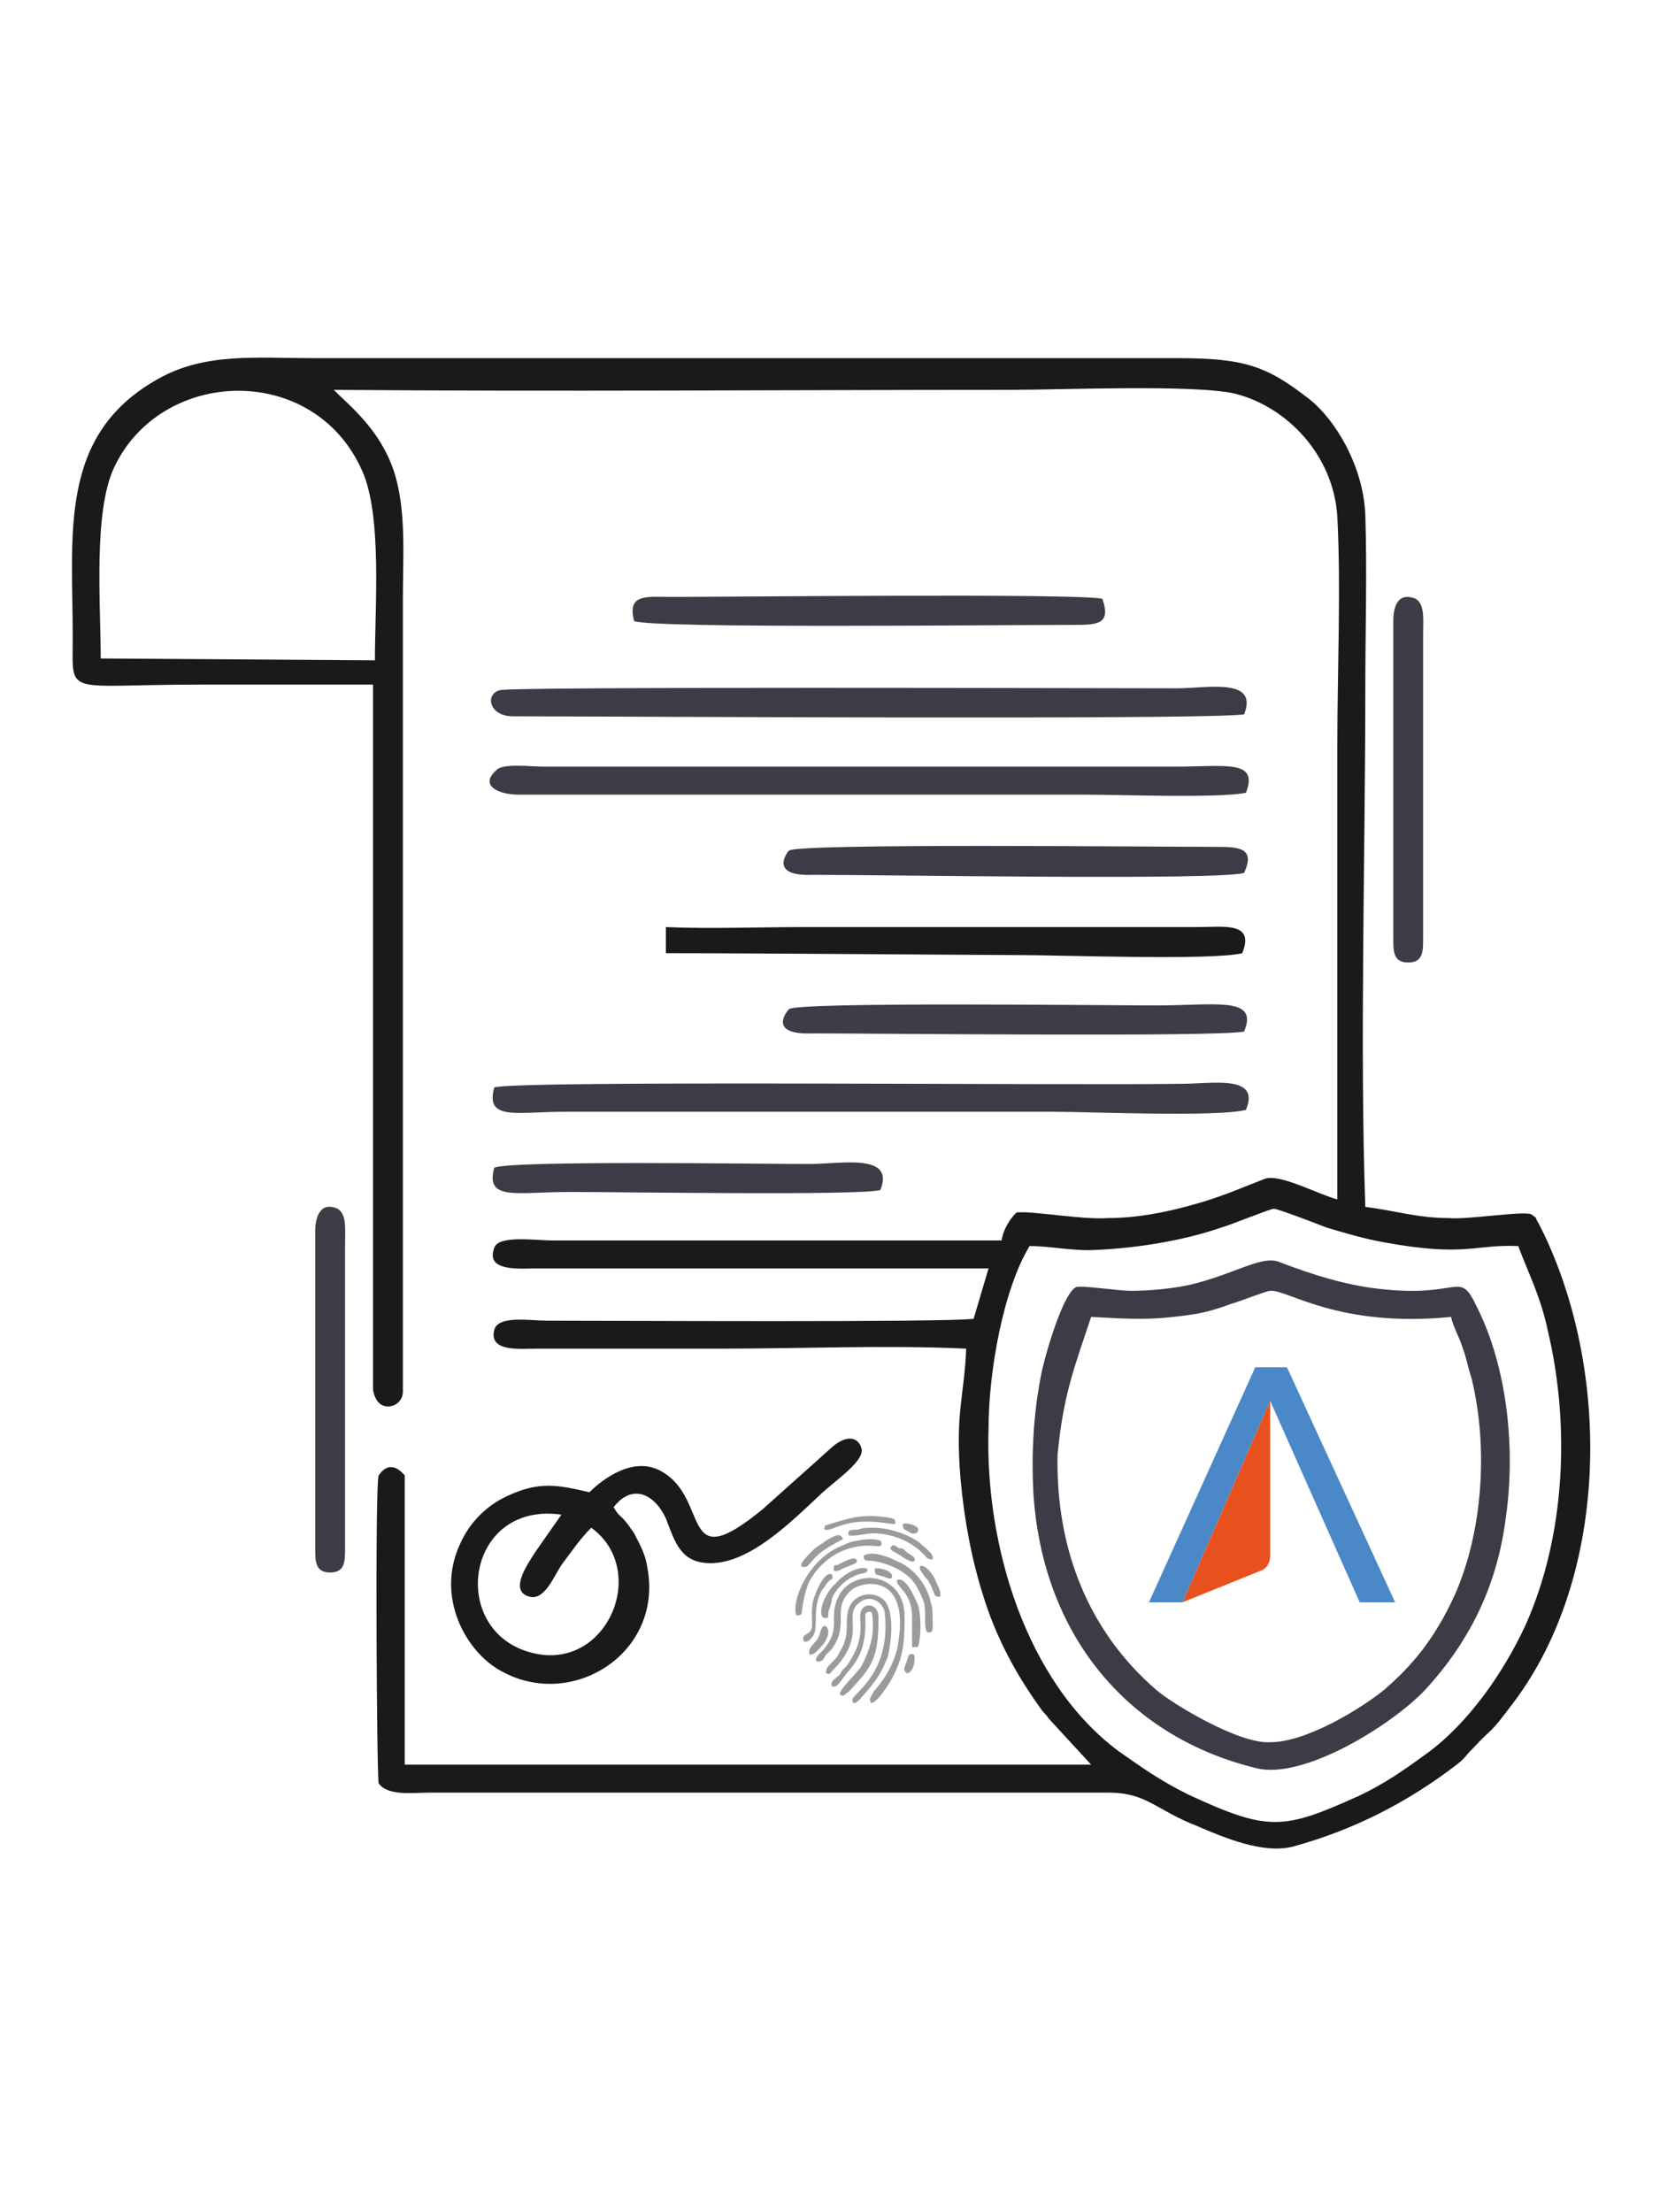 <?xml version="1.0" encoding="utf-8"?>
<!-- Generator: Adobe Illustrator 24.2.3, SVG Export Plug-In . SVG Version: 6.00 Build 0)  -->
<svg version="1.1" id="Capa_1" xmlns="http://www.w3.org/2000/svg" xmlns:xlink="http://www.w3.org/1999/xlink" x="0px" y="0px"
	 viewBox="0 0 89 118.6" style="enable-background:new 0 0 89 118.6;" xml:space="preserve">
<style type="text/css">
	.st0{fill:#4A88C7;}
	.st1{fill:#E8511D;}
	.st2{fill-rule:evenodd;clip-rule:evenodd;fill:#3D3B46;}
	.st3{fill-rule:evenodd;clip-rule:evenodd;fill:#1A1A18;}
	.st4{fill-rule:evenodd;clip-rule:evenodd;fill:#3E3C47;}
	.st5{fill-rule:evenodd;clip-rule:evenodd;fill:#9B9B9B;}
</style>
<g>
	<polygon class="st0" points="68.1,75.1 72.9,85.9 74.8,85.9 69,73.3 67.3,73.3 61.6,85.9 63.4,85.9 	"/>
	<path class="st1" d="M67.6,84.2l-4.2,1.7l4.7-10.8l0,8.3C68.1,83.8,67.9,84.1,67.6,84.2"/>
	<path class="st2" d="M55.4,80c0.5,7.9,5.3,13.2,12,14.8c2.5,0.6,7.2-2.3,9-4.2c2.3-2.5,3.8-5.4,4.3-9c0.6-3.9,0.1-8.3-1.5-11.5
		c-1-2.1-0.8-0.5-5.2-1c-1.9-0.2-3.7-0.8-5.3-1.4c-1-0.5-2.4,0.6-5,1.2c-1,0.2-2.1,0.3-3.1,0.3c-0.6,0-2.6-0.3-2.9-0.2
		c-0.7,0.3-1.7,3.7-1.9,4.8C55.4,75.9,55.3,77.9,55.4,80 M58.5,70.6c2,0.1,3.1,0.2,5.2-0.1c0.8-0.1,1.5-0.3,2.3-0.6
		c0.4-0.1,1.9-0.7,2.1-0.7c0.9-0.1,3.6,2,9.7,1.4c0.1,0.5,0.4,1,0.6,1.6c0.2,0.5,0.3,1.1,0.5,1.7c0.9,3.7,0.6,8.2-0.9,11.6
		c-1.1,2.4-2.3,3.8-3.8,5.1c-1.1,0.9-4.1,2.8-6.1,2.8c-1.7,0.1-5.3-2.1-6.1-2.8c-3.6-3.1-5.4-7.5-5.3-12.6
		C57,74.8,57.6,73.3,58.5,70.6z"/>
	<path class="st3" d="M32.9,80.8c1-1.3,2.2-0.7,2.8,0.6c0.5,1.3,0.8,2.4,2.4,2.4c2.1,0,4.3-2.2,5.8-3.6c0.7-0.7,2.4-1.8,2.3-2.5
		c-0.1-0.5-0.6-0.9-1.5-0.2l-3.8,3.4c-4.5,3.7-2.8-0.5-5.4-2c-1.5-0.9-3.2,0.4-3.9,1.1c-1.7-0.4-2.7-0.6-4.4,0.2
		c-1.1,0.5-2,1.4-2.5,2.5c-1.4,2.9,0.3,5.9,2.2,6.9c3.8,2.1,8.7-1,7.8-5.6c-0.1-0.7-0.4-1.2-0.7-1.8C33.2,81,33.3,81.5,32.9,80.8
		 M31.7,81.9c3.3,2.4,0.6,8.3-3.8,6.5c-3.8-1.6-2.7-7.9,2.2-7.2l-1.4,2c-0.3,0.5-1.5,2.1-0.3,2.4c0.8,0.2,1.3-1.1,1.7-1.7
		C30.7,83.1,31.1,82.5,31.7,81.9z"/>
	<path class="st2" d="M27.5,38.4c5.1,0,36.8,0.2,39.2-0.1c0.8-2-2-1.4-3.6-1.4c-3.6,0-35.8-0.1-36.3,0.1
		C26,37.2,26.2,38.4,27.5,38.4"/>
	<path class="st2" d="M26.5,58.3c-0.5,1.8,1.2,1.3,3.8,1.3h26.1c2.1,0,8.8,0.3,10.4-0.1c0.8-1.9-1.8-1.4-3.4-1.4
		C57.4,58.2,27.5,57.9,26.5,58.3"/>
	<path class="st2" d="M27.8,42.6c10.1,0,20.2,0,30.4,0c1.9,0,7.1,0.2,8.6-0.1c0.7-1.8-1.1-1.4-3.8-1.4H29.1c-0.6,0-2.2-0.2-2.5,0.2
		C25.7,42.1,26.7,42.6,27.8,42.6"/>
	<path class="st2" d="M34,33.3c1.2,0.4,19.4,0.2,23.5,0.2c1.3,0,2.1,0,1.6-1.4C57.8,31.8,39.3,32,36,32C34.7,32,33.6,31.8,34,33.3"
		/>
	<path class="st2" d="M66.7,46.8c0.6-1.3-0.2-1.4-1.4-1.4c-3.6,0-22.5-0.2-23,0.2c-0.1,0.1-1.1,1.4,1.3,1.3
		C47.9,46.9,65.2,47.2,66.7,46.8"/>
	<path class="st4" d="M66.7,55.3c0.8-1.9-1.5-1.4-4.7-1.4c-2.8,0-19.3-0.2-19.7,0.2c-0.1,0.1-1.2,1.4,1.3,1.3
		C47,55.4,65.4,55.6,66.7,55.3"/>
	<path class="st2" d="M26.5,62.6c-0.5,1.8,1.2,1.3,4,1.3c3,0,15.5,0.2,16.7-0.1c0.8-2-2.1-1.4-3.8-1.4
		C40.6,62.4,27.4,62.2,26.5,62.6"/>
	<path class="st4" d="M74.7,33.3v17c0,0.7,0,1.3,0.8,1.3c0.8,0,0.8-0.6,0.8-1.3l0-16.3c0-0.8,0.1-1.6-0.4-1.9
		C74.9,31.7,74.7,32.6,74.7,33.3"/>
	<path class="st3" d="M35.7,51.1c5.2,0,17,0.1,18.8,0.1c2.4,0,10.5,0.3,12.1-0.1c0.7-1.7-1-1.4-2.4-1.4H43c-2.2,0-5,0.1-7.3,0V51.1z
		 M5.4,35.3c0-2.9-0.4-7.8,0.7-10.2c2.5-5.4,10.7-5.7,13.3,0.1c1.1,2.4,0.7,7.3,0.7,10.2L5.4,35.3z M20.8,75.4L20.8,75.4
		c0.4,0,0.8-0.3,0.8-0.8V48.3l0,0v-1.6l0-1.1v0c0-4.5,0-9,0-13.5c0-2.3,0.2-4.8-0.5-6.9c-0.6-1.7-1.6-2.8-2.9-4l-0.3-0.3
		c12.1,0.1,24.2,0,36.3,0c2.7,0,9.8-0.3,12,0.2c2.8,0.7,5.3,3.3,5.5,6.6c0.2,3.8,0,8.4,0,12.2c0,8.1,0,16.3,0,24.4
		c-1.1-0.3-3.1-1.4-3.9-1.1c-1.3,0.5-2.4,1-3.9,1.4c-1.4,0.4-3,0.7-4.5,0.7c-1.4,0.1-4.1-0.4-4.9-0.3c-0.4,0.4-0.7,0.9-0.8,1.5
		l-24.1,0c-0.9,0-2.9-0.3-3.1,0.4c-0.5,1.3,1.4,1.1,2.3,1.1l24.2,0l-0.8,2.7c-1.5,0.2-19.5,0.1-22.9,0.1c-0.9,0-2.6-0.3-2.8,0.5
		c-0.3,1.2,1.4,1,2.3,1h9.9c4.2,0,9-0.2,13.1,0c-0.1,2.6-0.6,3.4-0.3,7c0.2,2.2,0.6,4.3,1.2,6.2c0.7,2.3,1.8,4.3,3.1,6.1
		c0.2,0.3,0.3,0.3,0.4,0.5l2.3,2.5l-36.8,0l0-15.5c-0.5-0.6-1-0.6-1.4,0c-0.2,0.6-0.1,16,0,16.5c0.5,0.7,1.8,0.5,2.8,0.5l36.3,0
		c2.1,0,2.5,0.9,4.8,1.8c1.4,0.6,3.5,1.5,5.1,1.1c3.3-0.9,6.2-2.4,8.8-4.4c0.4-0.3,0.5-0.5,0.8-0.8c1.3-1.4,0.8-0.6,2.3-2.6
		c5-6.7,5.2-17.4,1.6-25c-0.1-0.2-0.2-0.4-0.3-0.6c-0.3-0.5,0-0.2-0.4-0.5c-0.4-0.2-3.5,0.3-4.4,0.2c-1.7,0-2.9-0.4-4.5-0.6
		c-0.3-8.6,0-18.8,0-27.8c0-3,0.1-6.3,0-9.3c-0.1-2.6-1.6-5.1-3-6.2c-2.3-1.8-3.5-2.2-7.1-2.2H16.8c-3.1,0-5.8-0.3-8.3,1.1
		c-5.4,3-4.6,8.3-4.6,13.9c0,3.2-0.5,2.5,6.8,2.5c3.1,0,6.2,0,9.3,0c0,2.9,0,5.8,0,8.7h0v29.1C20.1,75.1,20.4,75.4,20.8,75.4z
		 M55.2,66.8c1.2,0,2.4,0.3,3.7,0.2c2.1-0.1,4.6-0.5,6.6-1.2c0.4-0.1,2.6-1,2.8-1c0.2,0,2.3,0.8,2.8,1c1,0.3,2,0.6,3.1,0.8
		c4.4,0.8,4.8,0.1,7.2,0.2c0.6,1.6,1.2,2.7,1.6,4.6c1.2,5.1,0.9,11-1.2,15.7c-1.2,2.6-3.1,5.3-5.3,6.9c-1.1,0.8-2.2,1.6-3.7,2.3
		c-4,1.8-4.8,1.9-9.1-0.1c-1.6-0.8-2.4-1.4-3.7-2.3c-5-3.7-7.2-11.1-7-17.3C53,73.5,53.8,69.1,55.2,66.8z"/>
	<path class="st5" d="M46.7,91.3c0.3,0,0.8-0.8,1-1.1c0.7-1.2,0.8-2,0.8-3.5c0-0.7-0.2-1.2-0.6-1.6c-1-0.9-2.4-0.5-2.9,0.4
		c-0.7,1.3,0.3,1.8-1.1,3.2c-0.3,0.3-0.1,0.5,0.2,0.3c0.1-0.1,0.1-0.2,0.2-0.3c0.1-0.1,0.1-0.1,0.3-0.3c1-1.4-0.1-2.2,1.1-3.2
		c0.7-0.5,3.2-0.8,2.4,3.2c-0.2,0.8-0.6,1.5-1.1,2.1c-0.1,0.1-0.1,0.1-0.1,0.1C46.6,91.1,46.6,91.1,46.7,91.3"/>
	<path class="st5" d="M44.3,89.7c0.2,0.1,0.2,0,0.3-0.1c2-2,0.5-3,1.5-3.7c0.5-0.4,1.1-0.1,1.3,0.4c0.1,0.3,0.1,1.4,0,1.8
		c-0.3,1.9-1.6,2.7-1.7,3c0,0.1,0,0.4,0.4,0c0.6-0.7,1.1-1.2,1.5-2.3c0.2-0.8,0.4-2.6-0.3-3.1c-0.4-0.3-1-0.3-1.4,0
		c-0.4,0.3-0.5,0.7-0.5,1.4c0,0.7-0.1,1-0.4,1.5C44.8,89.1,44.2,89.3,44.3,89.7"/>
	<path class="st5" d="M44.6,90.4c0.3,0.1,0.4-0.2,0.8-0.7c0.8-0.9,1-1.6,1-2.8c0-0.3-0.1-0.5,0.3-0.5c0.1,0.1,0.1,0.6,0.1,0.8
		c0,0.8-0.3,1.5-0.6,2.1c-0.4,0.6-1.6,1.6-1,1.6c0.1,0,0.1-0.1,0.3-0.2c1.3-1.4,1.6-1.8,1.6-4c0-0.7-0.7-0.8-0.9-0.4
		c-0.3,0.5,0.4,1.3-0.8,3c-0.1,0.1-0.1,0.1-0.2,0.2c-0.1,0.1-0.1,0.2-0.2,0.3C44.8,90,44.5,90.1,44.6,90.4"/>
	<path class="st5" d="M42.7,86.6c0.2,0,0.3,0,0.3-0.3c0.1-0.6,0.1-0.7,0.3-1.3c0.1-0.3,0.2-0.4,0.4-0.7c1.4-1.8,3.3-1.4,3.4-1.4
		c0.2,0,0.2-0.2,0.1-0.3c-0.4-0.2-1.6,0-1.9,0.2C43.3,83.5,42.4,85.9,42.7,86.6"/>
	<path class="st5" d="M46.3,83.4c0,0.4,0.3,0.2,0.6,0.3c0.7,0.1,1.5,0.5,1.9,0.9c0.3,0.3,0.5,0.7,0.7,1.2c0.2,0.5,0,1.4,0.2,1.7
		c0.4,0.1,0.3-0.3,0.3-0.7c0-0.4,0-0.6-0.1-0.9c-0.2-1-1-1.9-1.8-2.2C47.7,83.5,46.8,83.1,46.3,83.4"/>
	<path class="st5" d="M45.5,82.3c0.2,0.1,1-0.1,1.3-0.1c1,0,2,0.4,2.7,1.1c0.2,0.2,0.2,0.3,0.5,0.3c0.1-0.3-0.4-0.6-0.7-0.9
		c-0.7-0.5-1.7-0.8-2.5-0.8c-0.3,0-0.5,0-0.8,0.1C45.7,82,45.4,82,45.5,82.3"/>
	<path class="st5" d="M43.1,88c0.3,0.1,0.6-0.4,0.6-0.6c0.1-0.5-0.1-1.4,0.4-2.2c0.1-0.1,0.2-0.3,0.3-0.4c0.2-0.2,0.3-0.1,0.2-0.4
		c-0.4-0.2-0.9,1-1,1.4c-0.2,0.9,0.1,1.4-0.2,1.7C43.1,87.7,43,87.7,43.1,88"/>
	<path class="st5" d="M48.1,84.7c-0.1,0.4,0.8,0.6,0.8,2l0,1.6l0.3,0c0.2-0.4,0.2-1.8,0-2.3C49.1,85.8,48.6,84.5,48.1,84.7"/>
	<path class="st5" d="M44.2,82c0.3,0.1,0.8-0.3,1.7-0.4c1-0.1,1.7,0.1,2.1,0.1c0-0.3,0-0.3-0.8-0.4c-1.1-0.1-1.7,0.1-2.7,0.4
		C44.3,81.8,44.2,81.7,44.2,82"/>
	<path class="st5" d="M44.1,86.7c0.1,0,0.1,0.1,0.3,0c0-0.1,0-0.4,0.1-0.5c0-0.1,0.1-0.3,0.1-0.5c0.2-0.5,0.7-1,1.2-1.2
		c0.3-0.2,0.8-0.1,0.7-0.4c-0.5-0.2-1.4,0.4-1.7,0.8C44.5,85.1,43.8,86.2,44.1,86.7"/>
	<path class="st5" d="M44.9,82.3c-0.4,0.1-0.9,0.5-1.2,0.7c-0.2,0.2-1.2,1.1-0.5,1c0.1,0,0.4-0.4,0.5-0.5c0.6-0.6,1.4-0.9,1.5-1
		C45.1,82.3,45,82.3,44.9,82.3"/>
	<path class="st5" d="M50.4,85.6c0.1-0.3-0.2-0.7-0.3-1c-0.5-0.9-1.1-0.8-0.6-0.2c0.1,0.2,0.2,0.2,0.3,0.4
		C50.2,85.5,50,85.6,50.4,85.6"/>
	<path class="st5" d="M43.4,88.7c0.3,0,0.3-0.1,0.7-0.5c0.1-0.1,0.5-0.7,0.2-1c-0.3-0.2-0.3,0.5-0.5,0.7
		C43.7,88.1,43.3,88.3,43.4,88.7"/>
	<path class="st5" d="M47.8,82.9c-0.2,0.2,0.2,0.3,0.5,0.5c0.1,0.1,0.6,0.4,0.7,0.3c0.2-0.2-0.3-0.4-0.4-0.5
		C48.4,83,48.4,83,48.2,83C47.9,82.8,47.9,82.8,47.8,82.9"/>
	<path class="st5" d="M44.7,84.2c0.2,0.1,0.4-0.1,0.7-0.2c0.2-0.1,0.7-0.2,0.5-0.4c-0.1-0.2-0.8,0.2-1,0.3
		C44.7,83.9,44.7,83.9,44.7,84.2"/>
	<path class="st5" d="M46.9,84.1c0,0.4,0.1,0.3,0.4,0.4c0.1,0,0.4,0.2,0.5,0.1C48,84.2,47,84,46.9,84.1"/>
	<path class="st5" d="M48.6,89.7c0.4,0,0.5-0.8,0.4-1c-0.3-0.1-0.3,0.1-0.4,0.4C48.5,89.4,48.4,89.5,48.6,89.7"/>
	<path class="st5" d="M48.4,81.7c0,0.3,0.1,0.3,0.3,0.4c0.1,0.1,0.4,0.2,0.5,0C49.4,81.8,48.6,81.6,48.4,81.7"/>
	<path class="st4" d="M16.9,66v17c0,0.7,0,1.3,0.8,1.3c0.8,0,0.8-0.6,0.8-1.3l0-16.3c0-0.8,0.1-1.6-0.4-1.9
		C17.2,64.4,16.9,65.2,16.9,66"/>
</g>
</svg>
